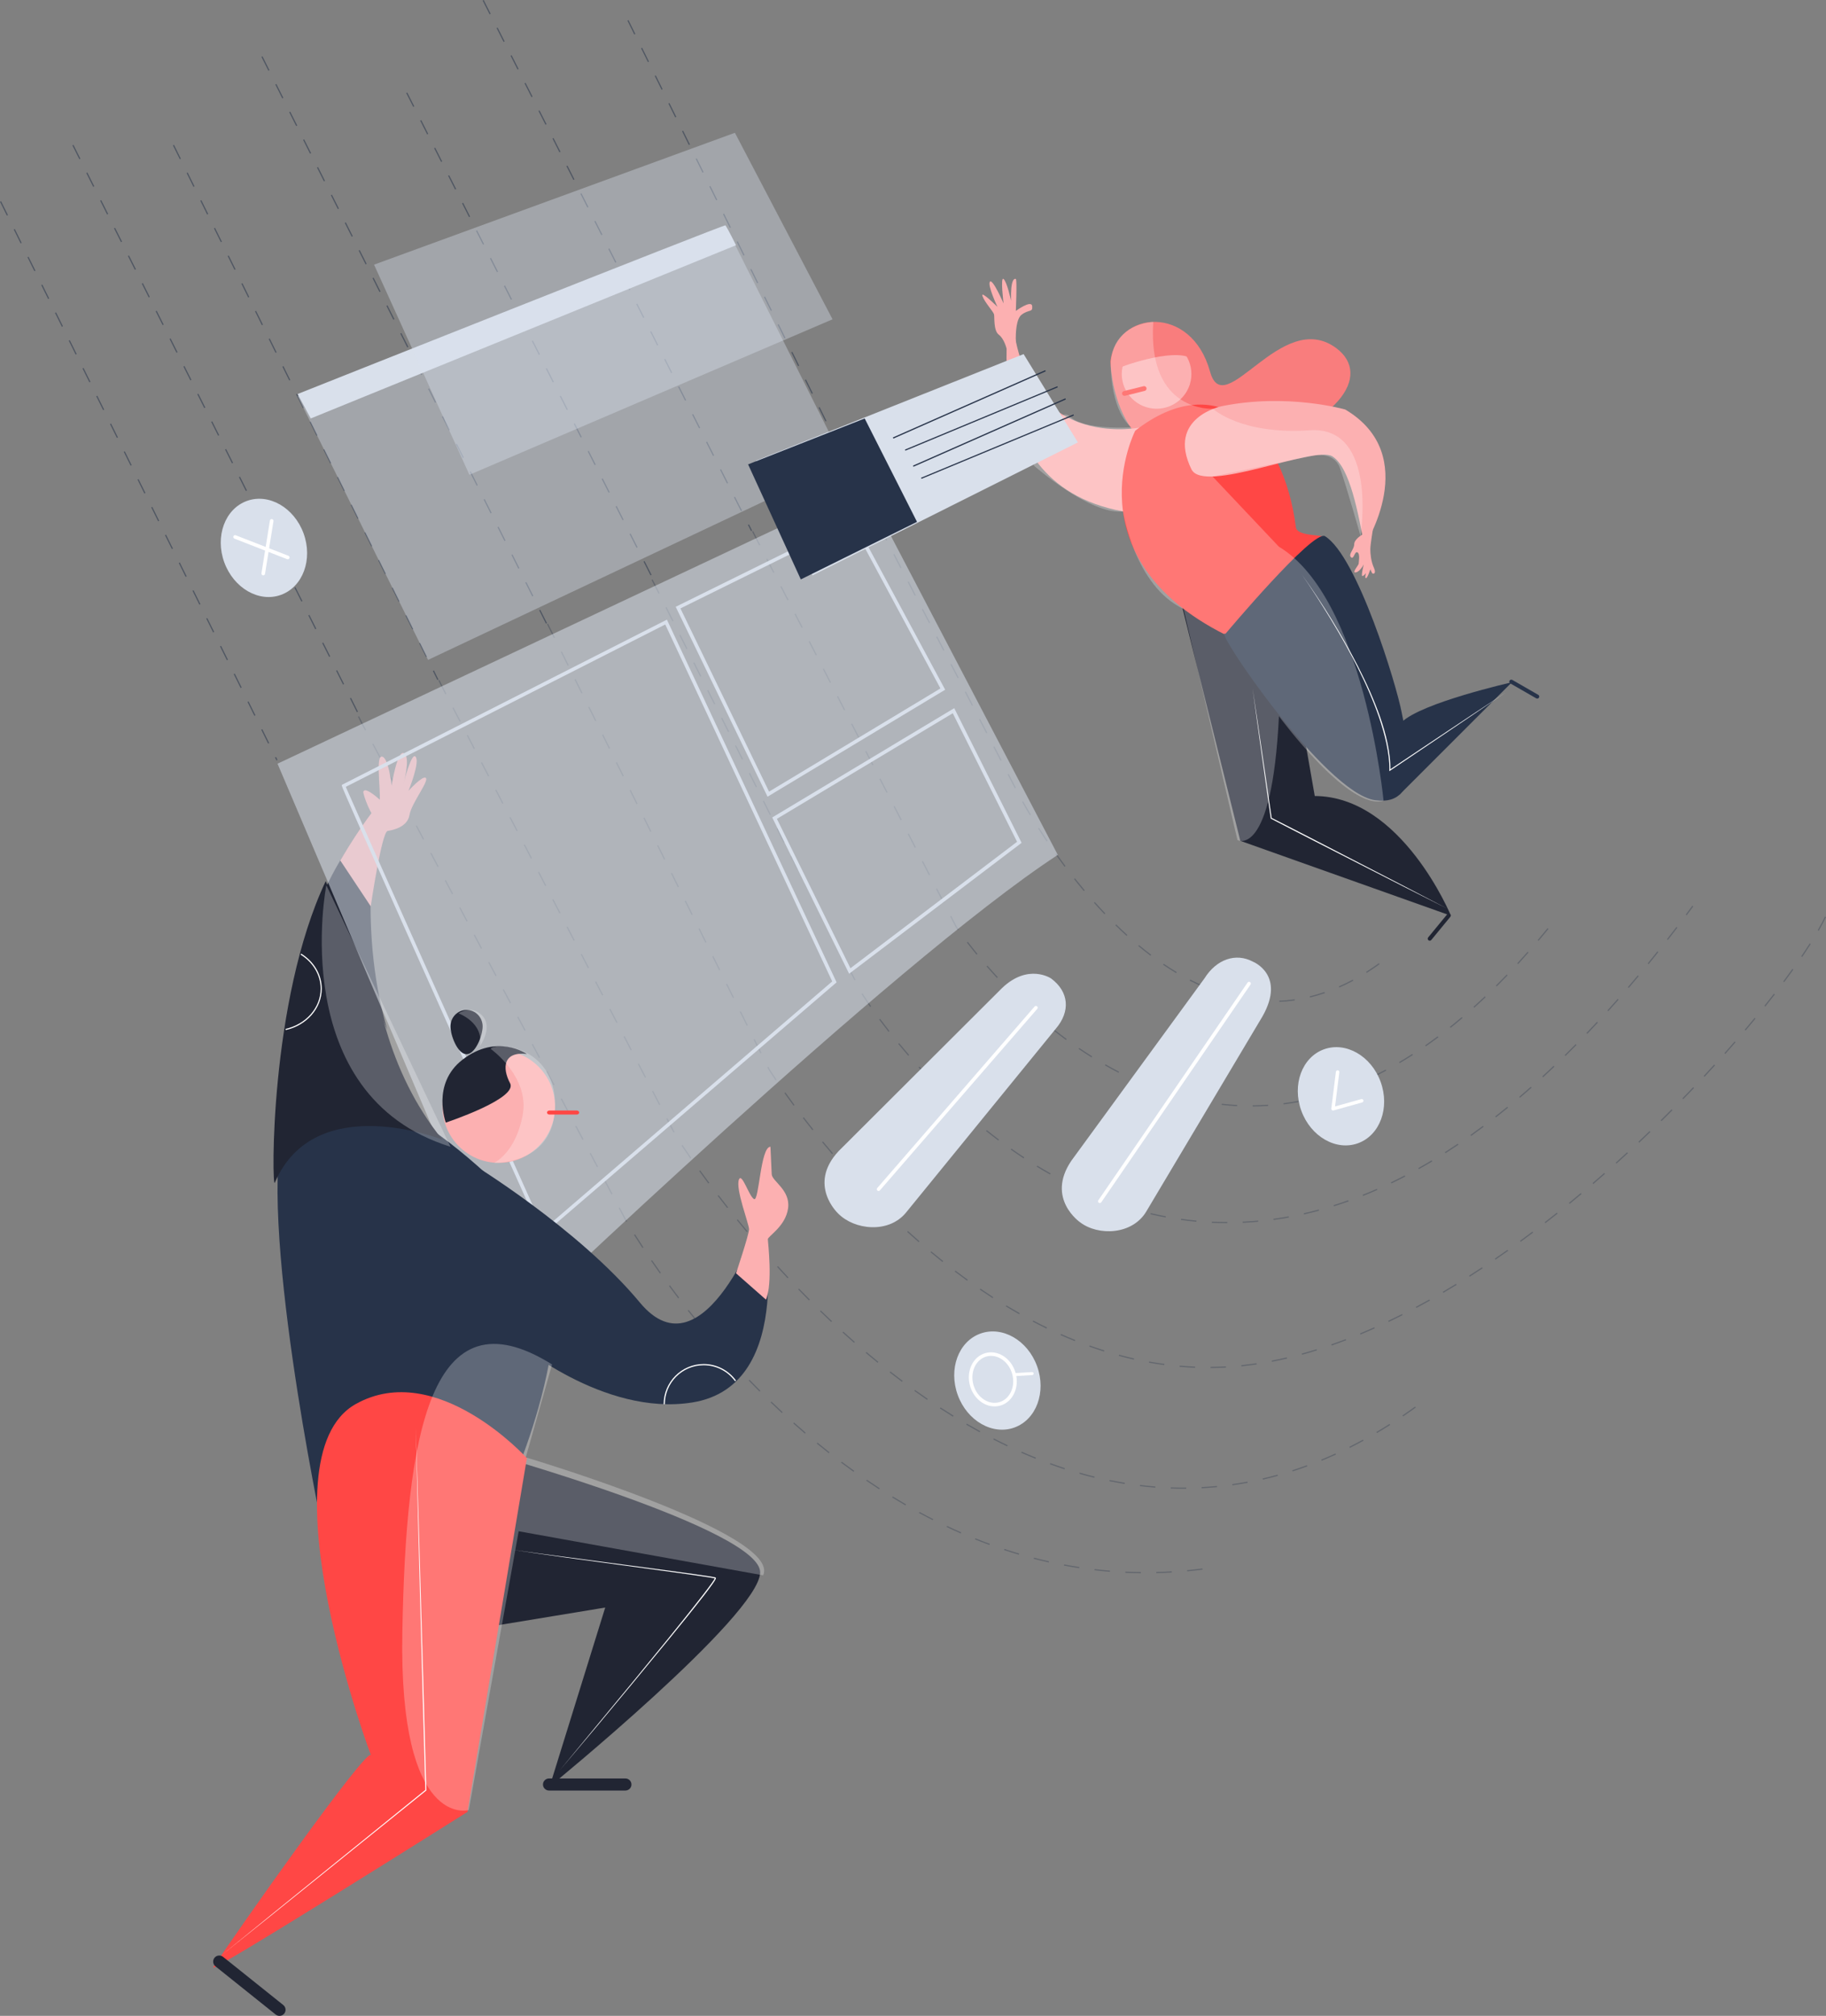 <?xml version="1.0" encoding="UTF-8"?>
<svg width="454px" height="501px" viewBox="0 0 454 501" version="1.1" xmlns="http://www.w3.org/2000/svg" xmlns:xlink="http://www.w3.org/1999/xlink">
    <rect x="0" y="0" width="454" height="501" fill="#808080" stroke="none"/>
    <!-- Generator: Sketch 59.1 (86144) - https://sketch.com -->
    <title>Group 3</title>
    <desc>Created with Sketch.</desc>
    <g id="Page-1" stroke="none" stroke-width="1" fill="none" fill-rule="evenodd">
        <g id="NH_Quality_Focus_Online_01" transform="translate(-160, -6697)" fill-rule="nonzero">
            <g id="⚙️-10-Text-+-Ilustración" transform="translate(160, 6679)">
                <g id="Group-3" transform="translate(0, 18)">
                    <path d="M0,50.132 L1.709,53.585 L1.974,53.453 L0.265,50 L0,50.132 Z M3.419,57.039 L5.128,60.492 L5.392,60.36 L3.683,56.907 L3.419,57.039 Z M6.837,63.945 L8.546,67.399 L8.811,67.267 L7.102,63.813 L6.837,63.945 Z M10.256,70.852 L11.965,74.305 L12.23,74.173 L10.52,70.72 L10.256,70.852 Z M13.674,77.759 L15.384,81.212 L15.648,81.08 L13.939,77.627 L13.674,77.759 Z M17.093,84.665 L18.802,88.119 L19.067,87.987 L17.357,84.533 L17.093,84.665 Z M20.511,91.572 L22.221,95.025 L22.485,94.893 L20.776,91.44 L20.511,91.572 Z M23.93,98.479 L25.639,101.932 L25.904,101.8 L24.195,98.346 L23.93,98.479 Z M27.349,105.385 L29.058,108.838 L29.322,108.706 L27.613,105.253 L27.349,105.385 Z M30.767,112.292 L32.477,115.745 L32.741,115.613 L31.032,112.16 L30.767,112.292 Z M34.186,119.198 L35.895,122.652 L36.16,122.52 L34.45,119.066 L34.186,119.198 Z M37.604,126.105 L39.314,129.558 L39.578,129.426 L37.869,125.973 L37.604,126.105 Z M41.023,133.012 L42.732,136.465 L42.997,136.333 L41.287,132.88 L41.023,133.012 Z M44.442,139.918 L46.151,143.372 L46.415,143.24 L44.706,139.786 L44.442,139.918 Z M47.86,146.825 L49.569,150.278 L49.834,150.146 L48.125,146.693 L47.86,146.825 Z M51.279,153.732 L52.988,157.185 L53.253,157.053 L51.543,153.6 L51.279,153.732 Z M54.697,160.638 L56.407,164.092 L56.671,163.96 L54.962,160.506 L54.697,160.638 Z M58.116,167.545 L59.825,170.998 L60.09,170.866 L58.38,167.413 L58.116,167.545 Z M61.534,174.452 L63.244,177.905 L63.508,177.773 L61.799,174.32 L61.534,174.452 Z M64.953,181.358 L66.662,184.812 L66.927,184.68 L65.218,181.226 L64.953,181.358 Z M68.372,188.265 L68.735,189 L69,188.868 L68.636,188.133 L68.372,188.265 Z" id="Path" fill="#273349" opacity="0.55"></path>
                    <path d="M109,169.131 L110.199,171.545 L110.727,172.56 L110.989,172.424 L110.462,171.411 L109.264,169 L109,169.131 Z M112.5,175.963 L114.272,179.366 L114.534,179.23 L112.762,175.827 L112.5,175.963 Z M116.045,182.769 L117.817,186.172 L118.079,186.036 L116.307,182.633 L116.045,182.769 Z M119.589,189.575 L121.362,192.978 L121.624,192.842 L119.851,189.439 L119.589,189.575 Z M123.134,196.381 L124.906,199.784 L125.168,199.648 L123.396,196.245 L123.134,196.381 Z M126.679,203.187 L128.451,206.59 L128.713,206.453 L126.941,203.05 L126.679,203.187 Z M130.224,209.993 L131.996,213.396 L132.258,213.259 L130.485,209.856 L130.224,209.993 Z M133.768,216.799 L135.541,220.202 L135.803,220.065 L134.03,216.662 L133.768,216.799 Z M137.313,223.604 L139.085,227.007 L139.347,226.871 L137.575,223.468 L137.313,223.604 Z M140.858,230.41 L142.63,233.813 L142.892,233.677 L141.12,230.274 L140.858,230.41 Z M144.403,237.216 L146.175,240.619 L146.437,240.483 L144.664,237.08 L144.403,237.216 Z M147.947,244.022 L149.72,247.425 L149.982,247.289 L148.209,243.886 L147.947,244.022 Z M151.492,250.828 L153.264,254.231 L153.526,254.095 L151.754,250.692 L151.492,250.828 Z M155.037,257.634 L156.809,261.037 L157.071,260.901 L155.299,257.498 L155.037,257.634 Z M158.581,264.44 L160.354,267.843 L160.616,267.707 L158.843,264.304 L158.581,264.44 Z M162.126,271.246 L163.899,274.649 L164.16,274.513 L162.388,271.11 L162.126,271.246 Z M165.671,278.052 L167.443,281.455 L167.705,281.318 L165.933,277.916 L165.671,278.052 Z M169.7,284.571 L169.454,284.735 L169.759,285.19 C170.327,286.035 170.948,286.943 171.621,287.909 L171.863,287.74 L171.502,287.22 C170.849,286.277 170.248,285.393 169.7,284.571 Z M173.84,291.037 C174.57,292.049 175.327,293.082 176.111,294.134 L176.348,293.958 C175.565,292.907 174.809,291.875 174.079,290.864 L173.84,291.037 Z M178.431,297.201 C179.202,298.205 179.989,299.215 180.792,300.232 L181.024,300.049 C180.221,299.033 179.435,298.024 178.665,297.021 L178.431,297.201 Z M183.192,303.226 C183.994,304.213 184.808,305.2 185.634,306.188 L185.86,305.998 C185.036,305.012 184.223,304.026 183.421,303.04 L183.192,303.226 Z M188.111,309.109 C188.943,310.076 189.784,311.04 190.633,312 L190.855,311.805 C190.006,310.845 189.166,309.882 188.335,308.916 L188.111,309.109 Z M193.207,314.867 C194.069,315.813 194.938,316.754 195.814,317.688 L196.03,317.487 C195.154,316.553 194.286,315.614 193.426,314.669 L193.207,314.867 Z M198.453,320.46 C199.343,321.381 200.24,322.295 201.143,323.201 L201.352,322.993 C200.45,322.088 199.555,321.175 198.665,320.255 L198.453,320.46 Z M203.881,325.906 C204.801,326.8 205.726,327.685 206.656,328.56 L206.858,328.345 C205.929,327.471 205.005,326.588 204.087,325.695 L203.881,325.906 Z M209.472,331.166 C210.423,332.031 211.378,332.885 212.337,333.728 L212.532,333.506 C211.574,332.664 210.62,331.812 209.671,330.948 L209.472,331.166 Z M215.244,336.234 C216.224,337.064 217.207,337.881 218.195,338.686 L218.382,338.457 C217.395,337.654 216.413,336.837 215.435,336.009 L215.244,336.234 Z M221.196,341.083 C222.207,341.875 223.223,342.653 224.241,343.417 L224.419,343.181 C223.401,342.418 222.388,341.641 221.378,340.851 L221.196,341.083 Z M227.349,345.699 C228.395,346.449 229.443,347.184 230.495,347.904 L230.662,347.66 C229.612,346.942 228.565,346.208 227.521,345.459 L227.349,345.699 Z M233.682,350.032 C234.761,350.734 235.842,351.419 236.926,352.088 L237.081,351.836 C235.999,351.169 234.92,350.485 233.844,349.784 L233.682,350.032 Z M240.23,354.068 C241.342,354.716 242.457,355.346 243.574,355.957 L243.716,355.699 C242.601,355.089 241.489,354.46 240.378,353.813 L240.23,354.068 Z M246.976,357.758 C248.122,358.345 249.271,358.911 250.421,359.458 L250.548,359.192 C249.4,358.646 248.254,358.081 247.111,357.496 L246.976,357.758 Z M253.908,361.052 C255.087,361.569 256.267,362.065 257.449,362.539 L257.559,362.265 C256.38,361.792 255.203,361.297 254.027,360.782 L253.908,361.052 Z M261.042,363.912 C262.252,364.352 263.464,364.768 264.676,365.162 L264.768,364.881 C263.558,364.489 262.35,364.073 261.142,363.635 L261.042,363.912 Z M268.365,366.286 C269.604,366.638 270.843,366.967 272.083,367.27 L272.154,366.984 C270.917,366.681 269.681,366.354 268.446,366.002 L268.365,366.286 Z M275.837,368.113 C277.097,368.37 278.358,368.602 279.619,368.807 L279.667,368.516 C278.409,368.311 277.152,368.08 275.896,367.824 L275.837,368.113 Z M283.425,369.346 C284.7,369.5 285.975,369.627 287.251,369.727 L287.274,369.433 C286.003,369.334 284.732,369.207 283.461,369.053 L283.425,369.346 Z M291.085,369.945 C292.367,369.99 293.649,370.008 294.931,369.997 L294.928,369.702 C293.651,369.712 292.373,369.695 291.095,369.65 L291.085,369.945 Z M298.766,369.881 C300.044,369.814 301.322,369.719 302.6,369.596 L302.571,369.302 C301.298,369.425 300.025,369.52 298.751,369.586 L298.766,369.881 Z M306.419,369.142 C307.684,368.963 308.948,368.756 310.212,368.521 L310.158,368.231 C308.899,368.465 307.638,368.671 306.377,368.85 L306.419,369.142 Z M313.992,367.732 C315.235,367.444 316.478,367.128 317.719,366.785 L317.64,366.501 C316.403,366.843 315.164,367.158 313.925,367.444 L313.992,367.732 Z M321.398,365.684 C322.611,365.294 323.823,364.877 325.033,364.432 L324.931,364.155 C323.724,364.598 322.517,365.014 321.308,365.403 L321.398,365.684 Z M328.622,363.034 C329.799,362.549 330.974,362.038 332.147,361.501 L332.024,361.233 C330.854,361.768 329.682,362.277 328.51,362.761 L328.622,363.034 Z M335.612,359.839 C336.748,359.269 337.882,358.674 339.016,358.054 L338.874,357.795 C337.744,358.413 336.612,359.006 335.48,359.575 L335.612,359.839 Z M342.354,356.154 C343.448,355.508 344.54,354.838 345.63,354.145 L345.472,353.896 C344.384,354.588 343.294,355.256 342.204,355.9 L342.354,356.154 Z M348.854,352.026 C349.904,351.313 350.953,350.577 352,349.82 L351.827,349.581 C350.782,350.337 349.736,351.07 348.688,351.782 L348.854,352.026 Z" id="Path" fill="#273349" opacity="0.32"></path>
                    <path d="M43,36.131 L44.701,39.569 L44.964,39.437 L43.264,36 L43,36.131 Z M46.401,43.006 L48.102,46.443 L48.365,46.312 L46.665,42.875 L46.401,43.006 Z M49.802,49.88 L51.503,53.318 L51.766,53.186 L50.066,49.749 L49.802,49.88 Z M53.203,56.755 L54.904,60.192 L55.168,60.061 L53.467,56.624 L53.203,56.755 Z M56.605,63.629 L58.305,67.067 L58.569,66.935 L56.868,63.498 L56.605,63.629 Z M60.006,70.504 L61.706,73.941 L61.97,73.81 L60.269,70.373 L60.006,70.504 Z M63.407,77.379 L65.108,80.816 L65.371,80.685 L63.671,77.247 L63.407,77.379 Z M66.808,84.253 L68.509,87.69 L68.772,87.559 L67.072,84.122 L66.808,84.253 Z M70.209,91.128 L71.91,94.565 L72.173,94.434 L70.473,90.996 L70.209,91.128 Z M73.61,98.002 L75.311,101.439 L75.575,101.308 L73.874,97.871 L73.61,98.002 Z M77.012,104.877 L78.712,108.314 L78.976,108.183 L77.275,104.746 L77.012,104.877 Z M80.413,111.751 L82.113,115.189 L82.377,115.057 L80.676,111.62 L80.413,111.751 Z M83.814,118.626 L85.515,122.063 L85.778,121.932 L84.078,118.495 L83.814,118.626 Z M87.215,125.5 L88.916,128.938 L89.179,128.806 L87.479,125.369 L87.215,125.5 Z M90.616,132.375 L92.317,135.812 L92.58,135.681 L90.88,132.244 L90.616,132.375 Z M94.017,139.25 L95.718,142.687 L95.982,142.556 L94.281,139.118 L94.017,139.25 Z M97.419,146.124 L99.119,149.561 L99.383,149.43 L97.682,145.993 L97.419,146.124 Z M100.82,152.999 L102.52,156.436 L102.784,156.305 L101.083,152.867 L100.82,152.999 Z M104.221,159.873 L105.922,163.31 L106.185,163.179 L104.485,159.742 L104.221,159.873 Z M107.622,166.748 L108.736,169 L109,168.869 L107.886,166.617 L107.622,166.748 Z" id="Path" fill="#273349" opacity="0.55"></path>
                    <path d="M136,155.132 L137.712,158.573 L137.976,158.441 L136.264,155 L136,155.132 Z M139.424,162.014 L141.136,165.455 L141.401,165.323 L139.689,161.882 L139.424,162.014 Z M142.848,168.897 L144.56,172.338 L144.825,172.206 L143.113,168.765 L142.848,168.897 Z M146.273,175.779 L147.985,179.22 L148.249,179.088 L146.537,175.647 L146.273,175.779 Z M149.697,182.661 L151.409,186.102 L151.673,185.97 L149.961,182.529 L149.697,182.661 Z M153.121,189.543 L154.833,192.985 L155.097,192.853 L153.385,189.412 L153.121,189.543 Z M156.545,196.426 L158.257,199.867 L158.522,199.735 L156.809,196.294 L156.545,196.426 Z M159.969,203.308 L161.681,206.749 L161.946,206.617 L160.234,203.176 L159.969,203.308 Z M163.394,210.19 L165.106,213.632 L165.37,213.5 L163.658,210.058 L163.394,210.19 Z M166.818,217.073 L168.53,220.514 L168.794,220.382 L167.082,216.941 L166.818,217.073 Z M170.242,223.955 L171.954,227.396 L172.218,227.264 L170.506,223.823 L170.242,223.955 Z M173.666,230.837 L175.378,234.278 L175.643,234.147 L173.93,230.705 L173.666,230.837 Z M177.09,237.72 L178.802,241.161 L179.067,241.029 L177.355,237.588 L177.09,237.72 Z M180.514,244.602 L182.227,248.043 L182.491,247.911 L180.779,244.47 L180.514,244.602 Z M183.939,251.484 L185.651,254.925 L185.915,254.793 L184.203,251.352 L183.939,251.484 Z M187.363,258.367 L189.075,261.808 L189.339,261.676 L187.627,258.235 L187.363,258.367 Z M190.787,265.249 L191.073,265.823 L191.192,266.013 L191.463,266.436 L191.793,266.942 C192.101,267.413 192.451,267.938 192.841,268.514 L193.085,268.348 L192.857,268.009 C192.446,267.4 192.085,266.853 191.774,266.372 L191.441,265.855 L191.33,265.678 L191.051,265.117 L190.787,265.249 Z M195.038,271.676 C195.753,272.682 196.506,273.721 197.297,274.788 L197.534,274.612 C196.745,273.546 195.993,272.509 195.278,271.504 L195.038,271.676 Z M199.612,277.857 C200.382,278.859 201.172,279.869 201.982,280.887 L202.213,280.703 C201.404,279.686 200.615,278.677 199.846,277.677 L199.612,277.857 Z M204.397,283.87 C205.207,284.852 206.031,285.836 206.869,286.818 L207.093,286.626 C206.257,285.645 205.434,284.663 204.625,283.681 L204.397,283.87 Z M209.386,289.721 C210.232,290.679 211.087,291.632 211.954,292.58 L212.172,292.381 C211.306,291.434 210.452,290.481 209.608,289.525 L209.386,289.721 Z M214.579,295.403 C215.459,296.334 216.348,297.257 217.245,298.171 L217.456,297.964 C216.56,297.051 215.672,296.129 214.793,295.2 L214.579,295.403 Z M219.964,300.891 C220.88,301.791 221.803,302.68 222.734,303.559 L222.937,303.344 C222.008,302.467 221.085,301.578 220.171,300.68 L219.964,300.891 Z M225.55,306.168 C226.501,307.032 227.458,307.883 228.42,308.722 L228.614,308.499 C227.653,307.661 226.698,306.811 225.748,305.949 L225.55,306.168 Z M231.35,311.219 C232.338,312.043 233.331,312.853 234.329,313.648 L234.513,313.417 C233.516,312.623 232.525,311.814 231.539,310.992 L231.35,311.219 Z M237.37,316.014 C238.396,316.792 239.425,317.554 240.46,318.3 L240.632,318.06 C239.6,317.316 238.572,316.555 237.549,315.778 L237.37,316.014 Z M243.599,320.504 C244.663,321.231 245.73,321.94 246.802,322.63 L246.961,322.381 C245.892,321.692 244.827,320.985 243.765,320.26 L243.599,320.504 Z M250.07,324.672 C251.172,325.339 252.278,325.986 253.387,326.614 L253.532,326.356 C252.425,325.73 251.322,325.085 250.222,324.419 L250.07,324.672 Z M256.759,328.453 C257.901,329.053 259.045,329.631 260.193,330.187 L260.321,329.921 C259.177,329.366 258.035,328.789 256.896,328.191 L256.759,328.453 Z M263.687,331.807 C264.866,332.33 266.047,332.828 267.231,333.302 L267.34,333.028 C266.16,332.555 264.982,332.058 263.807,331.537 L263.687,331.807 Z M270.826,334.667 C272.039,335.101 273.254,335.51 274.471,335.893 L274.559,335.611 C273.346,335.229 272.134,334.821 270.925,334.388 L270.826,334.667 Z M278.168,336.975 C279.41,337.311 280.654,337.62 281.9,337.901 L281.964,337.612 C280.723,337.332 279.483,337.024 278.245,336.689 L278.168,336.975 Z M285.662,338.665 C286.928,338.893 288.194,339.093 289.462,339.263 L289.501,338.97 C288.238,338.8 286.976,338.601 285.715,338.374 L285.662,338.665 Z M293.291,339.688 C294.569,339.8 295.848,339.883 297.128,339.935 L297.14,339.639 C295.865,339.587 294.59,339.505 293.316,339.394 L293.291,339.688 Z M300.972,340 C302.254,339.991 303.535,339.952 304.817,339.882 L304.801,339.587 C303.524,339.656 302.247,339.696 300.97,339.704 L300.972,340 Z M308.649,339.58 C309.572,339.485 310.494,339.375 311.416,339.247 C311.764,339.199 312.113,339.149 312.462,339.097 L312.418,338.804 C312.07,338.857 311.723,338.907 311.376,338.954 C310.457,339.081 309.538,339.192 308.619,339.286 L308.649,339.58 Z M316.251,338.445 C317.496,338.204 318.748,337.935 320.007,337.64 L319.94,337.352 C318.685,337.647 317.436,337.914 316.195,338.155 L316.251,338.445 Z M323.738,336.69 C324.961,336.354 326.19,335.994 327.424,335.609 L327.336,335.327 C326.105,335.711 324.879,336.07 323.66,336.405 L323.738,336.69 Z M331.087,334.402 C332.286,333.985 333.491,333.546 334.7,333.084 L334.595,332.808 C333.389,333.268 332.187,333.707 330.99,334.122 L331.087,334.402 Z M338.264,331.665 C339.436,331.179 340.612,330.673 341.791,330.148 L341.671,329.877 C340.494,330.402 339.321,330.907 338.151,331.392 L338.264,331.665 Z M345.286,328.536 C346.432,327.991 347.581,327.427 348.734,326.844 L348.601,326.58 C347.45,327.162 346.303,327.725 345.159,328.269 L345.286,328.536 Z M352.157,325.067 C353.279,324.468 354.404,323.853 355.531,323.221 L355.386,322.963 C354.261,323.593 353.138,324.208 352.018,324.806 L352.157,325.067 Z M358.862,321.31 C359.958,320.666 361.056,320.007 362.156,319.334 L362.002,319.082 C360.904,319.754 359.807,320.412 358.712,321.054 L358.862,321.31 Z M365.408,317.302 C366.482,316.617 367.557,315.919 368.633,315.208 L368.47,314.961 C367.396,315.671 366.322,316.369 365.25,317.052 L365.408,317.302 Z M371.828,313.056 C372.878,312.337 373.929,311.605 374.98,310.86 L374.81,310.619 C373.76,311.362 372.71,312.093 371.661,312.812 L371.828,313.056 Z M378.095,308.62 C379.125,307.867 380.155,307.103 381.184,306.328 L381.006,306.091 C379.978,306.866 378.95,307.629 377.921,308.381 L378.095,308.62 Z M384.237,303.995 C385.246,303.214 386.253,302.422 387.26,301.621 L387.076,301.389 C386.071,302.19 385.064,302.981 384.056,303.761 L384.237,303.995 Z M390.26,299.199 C391.249,298.39 392.236,297.573 393.22,296.747 L393.031,296.52 C392.047,297.346 391.061,298.162 390.074,298.97 L390.26,299.199 Z M396.146,294.263 C397.115,293.429 398.082,292.588 399.046,291.739 L398.851,291.517 C397.888,292.365 396.922,293.205 395.953,294.038 L396.146,294.263 Z M401.914,289.183 C402.864,288.327 403.811,287.464 404.754,286.594 L404.554,286.377 C403.612,287.245 402.666,288.108 401.717,288.963 L401.914,289.183 Z M407.562,283.975 C408.493,283.097 409.42,282.213 410.342,281.324 L410.137,281.111 C409.216,281.999 408.29,282.882 407.36,283.76 L407.562,283.975 Z M413.098,278.637 C414.012,277.737 414.92,276.832 415.821,275.924 L415.612,275.716 C414.711,276.623 413.804,277.527 412.891,278.426 L413.098,278.637 Z M418.515,273.18 C419.41,272.259 420.298,271.335 421.177,270.41 L420.963,270.206 C420.085,271.131 419.198,272.054 418.304,272.974 L418.515,273.18 Z M423.805,267.614 C424.681,266.671 425.549,265.728 426.405,264.785 L426.187,264.586 C425.331,265.528 424.464,266.47 423.589,267.413 L423.805,267.614 Z M428.976,261.923 C429.834,260.957 430.679,259.994 431.512,259.034 L431.289,258.84 C430.457,259.799 429.612,260.762 428.755,261.727 L428.976,261.923 Z M434.014,256.111 C434.851,255.12 435.673,254.135 436.477,253.158 L436.249,252.97 C435.446,253.946 434.625,254.93 433.789,255.92 L434.014,256.111 Z M438.902,250.169 C439.718,249.15 440.511,248.142 441.281,247.148 L441.048,246.966 C440.279,247.96 439.486,248.966 438.672,249.985 L438.902,250.169 Z M443.608,244.091 C444.397,243.035 445.155,242 445.879,240.989 L445.639,240.817 C444.916,241.826 444.159,242.86 443.371,243.914 L443.608,244.091 Z M448.082,237.837 C448.84,236.724 449.546,235.652 450.199,234.624 L449.95,234.466 C449.299,235.49 448.594,236.56 447.838,237.671 L448.082,237.837 Z M452.197,231.33 C452.908,230.091 453.512,228.952 454,227.923 L453.733,227.796 C453.248,228.817 452.649,229.95 451.941,231.183 L452.197,231.33 Z" id="Path" fill="#273349" opacity="0.32"></path>
                    <path d="M65,14.132 L66.726,17.57 L66.993,17.438 L65.267,14 L65,14.132 Z M68.453,21.008 L70.179,24.447 L70.446,24.315 L68.72,20.877 L68.453,21.008 Z M71.906,27.885 L73.632,31.323 L73.899,31.192 L72.172,27.753 L71.906,27.885 Z M75.359,34.762 L77.085,38.2 L77.352,38.068 L75.625,34.63 L75.359,34.762 Z M78.812,41.638 L80.538,45.077 L80.805,44.945 L79.078,41.507 L78.812,41.638 Z M82.265,48.515 L83.991,51.953 L84.258,51.822 L82.531,48.383 L82.265,48.515 Z M85.718,55.392 L87.444,58.83 L87.711,58.698 L85.984,55.26 L85.718,55.392 Z M89.171,62.268 L90.897,65.707 L91.164,65.575 L89.437,62.137 L89.171,62.268 Z M92.624,69.145 L94.35,72.583 L94.617,72.452 L92.89,69.013 L92.624,69.145 Z M96.076,76.022 L97.803,79.46 L98.07,79.328 L96.343,75.89 L96.076,76.022 Z M99.529,82.898 L101.256,86.337 L101.522,86.205 L99.796,82.767 L99.529,82.898 Z M102.982,89.775 L104.709,93.213 L104.975,93.082 L103.249,89.643 L102.982,89.775 Z M106.435,96.652 L108.162,100.09 L108.428,99.958 L106.702,96.52 L106.435,96.652 Z M109.888,103.528 L111.615,106.967 L111.881,106.835 L110.155,103.397 L109.888,103.528 Z M113.341,110.405 L115.068,113.843 L115.334,113.712 L113.608,110.273 L113.341,110.405 Z M116.794,117.282 L118.521,120.72 L118.787,120.588 L117.061,117.15 L116.794,117.282 Z M120.247,124.158 L121.974,127.597 L122.24,127.465 L120.514,124.027 L120.247,124.158 Z M123.7,131.035 L125.426,134.473 L125.693,134.342 L123.967,130.903 L123.7,131.035 Z M127.153,137.912 L128.879,141.35 L129.146,141.218 L127.419,137.78 L127.153,137.912 Z M130.606,144.788 L132.332,148.227 L132.599,148.095 L130.872,144.657 L130.606,144.788 Z M134.059,151.665 L135.733,155 L136,154.868 L134.325,151.533 L134.059,151.665 Z" id="Path" fill="#273349" opacity="0.55"></path>
                    <path d="M162,144.133 L163.729,147.569 L163.993,147.436 L162.264,144 L162,144.133 Z M165.458,151.005 L167.186,154.441 L167.45,154.308 L165.722,150.872 L165.458,151.005 Z M168.915,157.877 L170.644,161.313 L170.908,161.18 L169.179,157.744 L168.915,157.877 Z M172.373,164.749 L174.102,168.185 L174.366,168.052 L172.637,164.616 L172.373,164.749 Z M175.83,171.621 L177.559,175.057 L177.823,174.924 L176.094,171.488 L175.83,171.621 Z M179.288,178.493 L181.017,181.929 L181.281,181.796 L179.552,178.36 L179.288,178.493 Z M182.746,185.365 L184.474,188.801 L184.739,188.668 L183.01,185.232 L182.746,185.365 Z M186.203,192.237 L187.932,195.673 L188.196,195.54 L186.467,192.104 L186.203,192.237 Z M189.661,199.109 L191.39,202.545 L191.654,202.412 L189.925,198.976 L189.661,199.109 Z M193.119,205.981 L194.847,209.417 L195.111,209.284 L193.383,205.848 L193.119,205.981 Z M196.591,212.847 L198.351,216.267 L198.614,216.131 L196.853,212.711 L196.591,212.847 Z M200.111,219.687 L201.871,223.107 L202.134,222.971 L200.374,219.551 L200.111,219.687 Z M203.631,226.527 L205.392,229.947 L205.654,229.811 L203.894,226.391 L203.631,226.527 Z M207.152,233.367 L208.912,236.786 L209.175,236.651 L207.415,233.231 L207.152,233.367 Z M210.672,240.206 L212.432,243.626 L212.695,243.491 L210.935,240.071 L210.672,240.206 Z M214.464,246.892 L214.213,247.049 L214.455,247.432 C214.928,248.172 215.559,249.123 216.346,250.256 L216.589,250.087 L216.176,249.489 C215.448,248.426 214.876,247.552 214.464,246.892 Z M218.591,253.384 C219.331,254.384 220.109,255.408 220.924,256.45 L221.156,256.267 C220.343,255.227 219.567,254.206 218.828,253.208 L218.591,253.384 Z M223.331,259.45 C224.136,260.429 224.964,261.409 225.813,262.391 L226.036,262.197 C225.189,261.217 224.363,260.238 223.559,259.262 L223.331,259.45 Z M228.366,265.269 C229.225,266.214 230.1,267.153 230.991,268.086 L231.205,267.881 C230.316,266.951 229.442,266.013 228.584,265.07 L228.366,265.269 Z M233.687,270.837 C234.597,271.741 235.518,272.635 236.453,273.518 L236.656,273.303 C235.723,272.422 234.803,271.53 233.896,270.627 L233.687,270.837 Z M239.281,276.119 C240.237,276.975 241.204,277.818 242.182,278.646 L242.373,278.42 C241.397,277.594 240.432,276.753 239.478,275.898 L239.281,276.119 Z M245.161,281.097 C246.166,281.899 247.18,282.685 248.203,283.454 L248.38,283.217 C247.36,282.45 246.348,281.666 245.345,280.865 L245.161,281.097 Z M251.314,285.718 C252.367,286.46 253.429,287.182 254.499,287.885 L254.661,287.638 C253.594,286.937 252.535,286.216 251.484,285.476 L251.314,285.718 Z M257.752,289.947 C258.852,290.618 259.96,291.268 261.075,291.896 L261.22,291.638 C260.108,291.012 259.003,290.363 257.906,289.694 L257.752,289.947 Z M264.456,293.722 C265.6,294.312 266.75,294.88 267.907,295.423 L268.033,295.155 C266.879,294.613 265.732,294.048 264.592,293.459 L264.456,293.722 Z M271.434,296.996 C272.619,297.497 273.811,297.973 275.009,298.422 L275.112,298.145 C273.918,297.697 272.731,297.223 271.549,296.723 L271.434,296.996 Z M278.635,299.699 C279.856,300.1 281.083,300.474 282.315,300.821 L282.395,300.536 C281.167,300.191 279.944,299.818 278.727,299.418 L278.635,299.699 Z M286.053,301.785 C287.303,302.077 288.558,302.342 289.818,302.577 L289.872,302.287 C288.616,302.052 287.366,301.788 286.12,301.496 L286.053,301.785 Z M293.627,303.2 C294.896,303.378 296.17,303.526 297.449,303.645 L297.476,303.35 C296.202,303.232 294.933,303.084 293.668,302.907 L293.627,303.2 Z M301.294,303.912 C302.573,303.971 303.856,304.001 305.143,304 L305.143,303.704 C303.86,303.705 302.582,303.675 301.308,303.617 L301.294,303.912 Z M308.986,303.91 C310.263,303.85 311.544,303.761 312.828,303.642 L312.801,303.348 C311.521,303.466 310.245,303.555 308.972,303.614 L308.986,303.91 Z M316.652,303.202 C317.916,303.028 319.184,302.824 320.454,302.592 L320.401,302.301 C319.135,302.532 317.872,302.735 316.611,302.909 L316.652,303.202 Z M324.222,301.819 C325.465,301.537 326.711,301.226 327.959,300.888 L327.882,300.602 C326.637,300.94 325.395,301.249 324.156,301.531 L324.222,301.819 Z M331.661,299.804 C332.875,299.422 334.092,299.014 335.31,298.579 L335.211,298.3 C333.996,298.734 332.783,299.141 331.573,299.521 L331.661,299.804 Z M338.903,297.22 C340.084,296.749 341.266,296.253 342.451,295.732 L342.332,295.461 C341.15,295.981 339.971,296.476 338.793,296.945 L338.903,297.22 Z M345.952,294.119 C347.098,293.568 348.246,292.993 349.394,292.395 L349.258,292.132 C348.112,292.729 346.967,293.302 345.824,293.852 L345.952,294.119 Z M352.784,290.563 C353.892,289.942 355.002,289.299 356.112,288.634 L355.961,288.38 C354.852,289.043 353.745,289.685 352.639,290.304 L352.784,290.563 Z M359.393,286.607 C360.464,285.925 361.537,285.222 362.611,284.498 L362.446,284.252 C361.374,284.975 360.303,285.677 359.234,286.358 L359.393,286.607 Z M365.778,282.305 C366.814,281.569 367.851,280.813 368.889,280.038 L368.712,279.801 C367.676,280.575 366.641,281.329 365.606,282.064 L365.778,282.305 Z M371.941,277.705 C372.942,276.922 373.944,276.121 374.946,275.301 L374.759,275.072 C373.758,275.89 372.758,276.69 371.759,277.472 L371.941,277.705 Z M377.907,272.831 C378.874,272.008 379.842,271.167 380.811,270.31 L380.615,270.088 C379.648,270.944 378.681,271.784 377.715,272.606 L377.907,272.831 Z M383.662,267.738 C384.599,266.878 385.535,266.002 386.473,265.111 L386.269,264.896 C385.333,265.787 384.398,266.661 383.462,267.52 L383.662,267.738 Z M389.237,262.437 C390.144,261.545 391.052,260.638 391.96,259.717 L391.749,259.509 C390.842,260.429 389.936,261.335 389.03,262.226 L389.237,262.437 Z M394.643,256.95 C395.522,256.03 396.401,255.096 397.281,254.148 L397.065,253.947 C396.186,254.894 395.307,255.827 394.429,256.746 L394.643,256.95 Z M399.871,251.319 C400.724,250.374 401.577,249.416 402.43,248.445 L402.208,248.25 C401.356,249.22 400.504,250.177 399.652,251.12 L399.871,251.319 Z M404.956,245.534 C405.784,244.567 406.612,243.588 407.441,242.596 L407.214,242.406 C406.386,243.397 405.559,244.375 404.732,245.341 L404.956,245.534 Z M409.892,239.627 C410.697,238.64 411.502,237.642 412.307,236.632 L412.076,236.447 C411.271,237.456 410.467,238.454 409.663,239.44 L409.892,239.627 Z M414.695,233.603 C415.478,232.598 416.261,231.583 417.044,230.556 L416.809,230.377 C416.027,231.403 415.244,232.417 414.462,233.421 L414.695,233.603 Z M419.36,227.49 C419.907,226.758 420.453,226.022 421,225.279 L420.762,225.104 C420.216,225.845 419.67,226.582 419.123,227.312 L419.36,227.49 Z" id="Path" fill="#273349" opacity="0.32"></path>
                    <path d="M101,23.133 L102.735,26.557 L103,26.425 L101.265,23 L101,23.133 Z M104.471,29.982 L106.206,33.407 L106.471,33.274 L104.736,29.85 L104.471,29.982 Z M107.941,36.832 L109.676,40.257 L109.941,40.124 L108.206,36.699 L107.941,36.832 Z M111.412,43.681 L113.147,47.106 L113.412,46.973 L111.677,43.549 L111.412,43.681 Z M114.882,50.531 L116.618,53.956 L116.883,53.823 L115.147,50.398 L114.882,50.531 Z M118.353,57.38 L120.088,60.805 L120.353,60.673 L118.618,57.248 L118.353,57.38 Z M121.823,64.23 L123.559,67.655 L123.824,67.522 L122.088,64.097 L121.823,64.23 Z M125.294,71.08 L127.029,74.504 L127.294,74.372 L125.559,70.947 L125.294,71.08 Z M128.765,77.929 L130.5,81.354 L130.765,81.221 L129.03,77.796 L128.765,77.929 Z M132.235,84.779 L133.97,88.204 L134.235,88.071 L132.5,84.646 L132.235,84.779 Z M135.706,91.628 L137.441,95.053 L137.706,94.92 L135.971,91.496 L135.706,91.628 Z M139.176,98.478 L140.912,101.903 L141.177,101.77 L139.441,98.345 L139.176,98.478 Z M142.647,105.327 L144.382,108.752 L144.647,108.62 L142.912,105.195 L142.647,105.327 Z M146.117,112.177 L147.853,115.602 L148.118,115.469 L146.382,112.044 L146.117,112.177 Z M149.588,119.027 L151.323,122.451 L151.588,122.319 L149.853,118.894 L149.588,119.027 Z M153.059,125.876 L154.794,129.301 L155.059,129.168 L153.324,125.743 L153.059,125.876 Z M156.529,132.726 L158.264,136.15 L158.529,136.018 L156.794,132.593 L156.529,132.726 Z M160,139.575 L161.735,143 L162,142.867 L160.265,139.443 L160,139.575 Z" id="Path" fill="#273349" opacity="0.55"></path>
                    <path d="M187,132.134 L188.235,134.547 L188.753,135.553 L189.016,135.418 L188.499,134.413 L187.264,132 L187,132.134 Z M190.512,138.969 L192.271,142.385 L192.534,142.25 L190.775,138.834 L190.512,138.969 Z M194.03,145.8 L195.789,149.216 L196.052,149.081 L194.293,145.665 L194.03,145.8 Z M197.548,152.632 L199.307,156.047 L199.57,155.912 L197.811,152.497 L197.548,152.632 Z M201.066,159.463 L202.825,162.878 L203.088,162.744 L201.329,159.328 L201.066,159.463 Z M204.584,166.294 L206.343,169.71 L206.606,169.575 L204.847,166.159 L204.584,166.294 Z M208.102,173.125 L209.861,176.541 L210.124,176.406 L208.365,172.99 L208.102,173.125 Z M211.62,179.957 L213.379,183.372 L213.642,183.237 L211.883,179.822 L211.62,179.957 Z M215.138,186.788 L216.897,190.204 L217.16,190.069 L215.401,186.653 L215.138,186.788 Z M218.656,193.619 L220.415,197.035 L220.678,196.9 L218.919,193.484 L218.656,193.619 Z M222.174,200.451 L223.933,203.866 L224.196,203.731 L222.437,200.316 L222.174,200.451 Z M225.692,207.282 L227.451,210.697 L227.714,210.562 L225.955,207.147 L225.692,207.282 Z M229.21,214.113 L230.969,217.529 L231.232,217.394 L229.473,213.978 L229.21,214.113 Z M232.728,220.944 L234.487,224.36 L234.75,224.225 L232.991,220.809 L232.728,220.944 Z M236.246,227.776 L237.607,230.419 L237.662,230.502 L237.851,230.779 C237.928,230.892 238.015,231.016 238.111,231.152 L238.353,230.983 L238.095,230.612 L237.863,230.27 L236.509,227.641 L236.246,227.776 Z M240.397,234.246 C241.141,235.212 241.94,236.217 242.795,237.255 L243.024,237.067 C242.171,236.032 241.374,235.029 240.632,234.066 L240.397,234.246 Z M245.287,240.189 C246.119,241.14 246.978,242.093 247.863,243.046 L248.08,242.846 C247.197,241.895 246.341,240.943 245.51,239.994 L245.287,240.189 Z M250.522,245.83 C251.418,246.74 252.33,247.641 253.26,248.532 L253.465,248.319 C252.538,247.431 251.627,246.531 250.734,245.623 L250.522,245.83 Z M256.084,251.156 C257.037,252.015 258.003,252.859 258.982,253.687 L259.174,253.462 C258.197,252.636 257.233,251.794 256.282,250.937 L256.084,251.156 Z M261.971,256.13 C262.982,256.929 264.003,257.708 265.034,258.466 L265.21,258.228 C264.181,257.472 263.163,256.695 262.155,255.899 L261.971,256.13 Z M268.173,260.688 C269.241,261.414 270.317,262.117 271.401,262.796 L271.559,262.546 C270.477,261.869 269.404,261.168 268.34,260.444 L268.173,260.688 Z M274.715,264.777 C275.836,265.417 276.965,266.03 278.101,266.615 L278.237,266.352 C277.104,265.769 275.979,265.158 274.862,264.521 L274.715,264.777 Z M281.564,268.301 C282.739,268.841 283.92,269.35 285.108,269.827 L285.218,269.554 C284.036,269.077 282.859,268.57 281.688,268.033 L281.564,268.301 Z M288.715,271.176 C289.936,271.598 291.163,271.987 292.395,272.341 L292.477,272.057 C291.25,271.704 290.028,271.317 288.812,270.897 L288.715,271.176 Z M296.124,273.305 C297.38,273.594 298.641,273.846 299.906,274.062 L299.956,273.771 C298.697,273.556 297.441,273.304 296.19,273.017 L296.124,273.305 Z M303.742,274.603 C305.021,274.745 306.304,274.85 307.59,274.916 L307.605,274.621 C306.325,274.555 305.048,274.451 303.775,274.309 L303.742,274.603 Z M311.451,275 C312.733,274.99 314.018,274.941 315.305,274.853 L315.285,274.559 C314.003,274.646 312.725,274.694 311.448,274.705 L311.451,275 Z M319.151,274.477 C320.42,274.315 321.691,274.114 322.964,273.876 L322.909,273.586 C321.642,273.823 320.376,274.022 319.113,274.184 L319.151,274.477 Z M326.726,273.06 C327.965,272.755 329.204,272.413 330.445,272.034 L330.359,271.752 C329.123,272.129 327.888,272.469 326.655,272.773 L326.726,273.06 Z M334.101,270.814 C335.297,270.379 336.494,269.91 337.692,269.407 L337.577,269.135 C336.384,269.636 335.191,270.103 333.999,270.536 L334.101,270.814 Z M341.215,267.826 C342.361,267.279 343.508,266.7 344.655,266.089 L344.515,265.829 C343.372,266.438 342.229,267.015 341.087,267.56 L341.215,267.826 Z M348.014,264.208 C349.108,263.565 350.202,262.892 351.297,262.19 L351.137,261.941 C350.045,262.641 348.954,263.312 347.863,263.953 L348.014,264.208 Z M354.504,260.046 C355.546,259.322 356.587,258.571 357.629,257.793 L357.451,257.557 C356.413,258.333 355.374,259.082 354.335,259.804 L354.504,260.046 Z M360.672,255.441 C361.663,254.65 362.653,253.834 363.643,252.993 L363.451,252.768 C362.464,253.607 361.476,254.421 360.487,255.21 L360.672,255.441 Z M366.551,250.451 C367.494,249.603 368.437,248.733 369.379,247.839 L369.175,247.625 C368.235,248.517 367.294,249.386 366.353,250.232 L366.551,250.451 Z M372.136,245.158 C373.035,244.263 373.933,243.347 374.83,242.41 L374.616,242.206 C373.72,243.141 372.824,244.056 371.927,244.949 L372.136,245.158 Z M377.456,239.606 C378.314,238.671 379.17,237.717 380.026,236.744 L379.804,236.549 C378.949,237.521 378.094,238.474 377.238,239.407 L377.456,239.606 Z M382.544,233.824 C383.363,232.855 384.182,231.868 385,230.864 L384.77,230.677 C383.953,231.681 383.135,232.666 382.317,233.634 L382.544,233.824 Z" id="Path" fill="#273349" opacity="0.32"></path>
                    <path d="M120,0.135 L121.736,3.564 L121.998,3.43 L120.262,0 L120,0.135 Z M123.472,6.994 L125.207,10.424 L125.469,10.289 L123.733,6.859 L123.472,6.994 Z M126.943,13.853 L128.679,17.283 L128.941,17.148 L127.205,13.719 L126.943,13.853 Z M130.415,20.713 L132.15,24.142 L132.412,24.008 L130.676,20.578 L130.415,20.713 Z M133.886,27.572 L135.622,31.002 L135.884,30.867 L134.148,27.437 L133.886,27.572 Z M137.358,34.431 L139.094,37.861 L139.355,37.726 L137.62,34.297 L137.358,34.431 Z M140.829,41.29 L142.565,44.72 L142.827,44.586 L141.091,41.156 L140.829,41.29 Z M144.301,48.15 L146.037,51.579 L146.298,51.445 L144.563,48.015 L144.301,48.15 Z M147.772,55.009 L149.508,58.439 L149.77,58.304 L148.034,54.875 L147.772,55.009 Z M151.244,61.868 L152.98,65.298 L153.242,65.164 L151.506,61.734 L151.244,61.868 Z M154.716,68.728 L156.451,72.157 L156.713,72.023 L154.977,68.593 L154.716,68.728 Z M158.187,75.587 L159.923,79.017 L160.185,78.882 L158.449,75.453 L158.187,75.587 Z M161.659,82.446 L163.395,85.876 L163.656,85.742 L161.92,82.312 L161.659,82.446 Z M165.13,89.306 L166.866,92.735 L167.128,92.601 L165.392,89.171 L165.13,89.306 Z M168.602,96.165 L170.338,99.595 L170.599,99.46 L168.864,96.03 L168.602,96.165 Z M172.073,103.024 L173.809,106.454 L174.071,106.319 L172.335,102.89 L172.073,103.024 Z M175.545,109.884 L177.281,113.313 L177.543,113.179 L175.807,109.749 L175.545,109.884 Z M179.017,116.743 L180.752,120.173 L181.014,120.038 L179.278,116.608 L179.017,116.743 Z M182.488,123.602 L184.224,127.032 L184.486,126.897 L182.75,123.468 L182.488,123.602 Z M185.96,130.462 L186.738,132 L187,131.865 L186.221,130.327 L185.96,130.462 Z" id="Path" fill="#273349" opacity="0.55"></path>
                    <path d="M215,124.137 L216.777,127.554 L217.039,127.417 L215.262,124 L215,124.137 Z M218.553,130.972 L220.33,134.389 L220.592,134.252 L218.816,130.835 L218.553,130.972 Z M222.107,137.807 L223.883,141.224 L224.146,141.087 L222.369,137.67 L222.107,137.807 Z M225.66,144.641 L227.437,148.059 L227.699,147.922 L225.922,144.504 L225.66,144.641 Z M229.213,151.476 L230.99,154.893 L231.252,154.756 L229.476,151.339 L229.213,151.476 Z M232.767,158.311 L234.544,161.728 L234.806,161.591 L233.029,158.174 L232.767,158.311 Z M236.32,165.146 L238.097,168.563 L238.359,168.426 L236.582,165.009 L236.32,165.146 Z M239.874,171.98 L241.65,175.398 L241.912,175.261 L240.136,171.843 L239.874,171.98 Z M243.427,178.815 L245.204,182.232 L245.466,182.095 L243.689,178.678 L243.427,178.815 Z M246.98,185.65 L248.757,189.067 L249.019,188.93 L247.243,185.513 L246.98,185.65 Z M250.534,192.485 L252.31,195.902 L252.573,195.765 L250.796,192.348 L250.534,192.485 Z M254.127,199.304 C254.698,200.321 255.346,201.436 256.068,202.635 L256.321,202.482 L255.994,201.936 C255.403,200.945 254.866,200.017 254.384,199.159 L254.127,199.304 Z M258.101,205.911 C258.78,206.975 259.484,208.05 260.214,209.133 L260.459,208.967 C259.731,207.886 259.027,206.813 258.35,205.752 L258.101,205.911 Z M262.409,212.305 C263.151,213.349 263.909,214.388 264.682,215.419 L264.919,215.241 C264.147,214.212 263.39,213.175 262.65,212.133 L262.409,212.305 Z M267.032,218.468 C267.832,219.479 268.645,220.475 269.468,221.457 L269.694,221.266 C268.873,220.287 268.062,219.292 267.263,218.284 L267.032,218.468 Z M271.989,224.371 C272.85,225.336 273.72,226.281 274.599,227.204 L274.812,226.999 C273.936,226.078 273.068,225.136 272.209,224.173 L271.989,224.371 Z M277.306,229.95 C278.234,230.859 279.169,231.741 280.112,232.595 L280.31,232.375 C279.37,231.524 278.438,230.644 277.512,229.738 L277.306,229.95 Z M283.021,235.124 C284.021,235.956 285.027,236.755 286.039,237.52 L286.217,237.284 C285.209,236.521 284.206,235.725 283.21,234.896 L283.021,235.124 Z M289.176,239.77 C290.254,240.501 291.337,241.192 292.425,241.842 L292.576,241.588 C291.493,240.94 290.415,240.252 289.341,239.524 L289.176,239.77 Z M295.792,243.714 C296.95,244.31 298.113,244.858 299.279,245.357 L299.395,245.085 C298.235,244.588 297.079,244.043 295.927,243.45 L295.792,243.714 Z M302.885,246.74 C304.116,247.158 305.349,247.519 306.586,247.825 L306.656,247.537 C305.428,247.234 304.202,246.874 302.98,246.46 L302.885,246.74 Z M310.374,248.58 C311.652,248.775 312.931,248.908 314.212,248.978 L314.229,248.682 C312.957,248.612 311.687,248.48 310.418,248.287 L310.374,248.58 Z M318.078,249 C319.358,248.944 320.639,248.824 321.92,248.641 L321.878,248.347 C320.607,248.53 319.336,248.648 318.065,248.704 L318.078,249 Z M325.699,247.912 C326.934,247.612 328.168,247.252 329.402,246.83 L329.307,246.549 C328.081,246.968 326.855,247.326 325.629,247.624 L325.699,247.912 Z M333.003,245.424 C334.16,244.915 335.316,244.352 336.471,243.734 L336.331,243.473 C335.183,244.087 334.034,244.647 332.885,245.152 L333.003,245.424 Z M339.804,241.794 C340.87,241.122 341.936,240.403 343,239.636 L342.827,239.395 C341.768,240.159 340.708,240.874 339.646,241.542 L339.804,241.794 Z" id="Path" fill="#273349" opacity="0.32"></path>
                    <path d="M156,5.131 L157.697,8.566 L157.96,8.435 L156.263,5 L156,5.131 Z M159.395,12.001 L161.092,15.436 L161.355,15.304 L159.657,11.87 L159.395,12.001 Z M162.789,18.871 L164.486,22.305 L164.749,22.174 L163.052,18.739 L162.789,18.871 Z M166.184,25.74 L167.881,29.175 L168.144,29.044 L166.446,25.609 L166.184,25.74 Z M169.578,32.61 L171.275,36.045 L171.538,35.913 L169.841,32.479 L169.578,32.61 Z M172.973,39.48 L174.67,42.914 L174.933,42.783 L173.235,39.348 L172.973,39.48 Z M176.367,46.349 L178.065,49.784 L178.327,49.653 L176.63,46.218 L176.367,46.349 Z M179.762,53.219 L181.459,56.654 L181.722,56.522 L180.025,53.088 L179.762,53.219 Z M183.156,60.089 L184.854,63.523 L185.116,63.392 L183.419,59.957 L183.156,60.089 Z M186.551,66.958 L188.248,70.393 L188.511,70.262 L186.814,66.827 L186.551,66.958 Z M189.945,73.828 L191.643,77.263 L191.905,77.131 L190.208,73.697 L189.945,73.828 Z M193.34,80.698 L195.037,84.132 L195.3,84.001 L193.603,80.566 L193.34,80.698 Z M196.735,87.567 L198.432,91.002 L198.695,90.871 L196.997,87.436 L196.735,87.567 Z M200.129,94.437 L201.826,97.872 L202.089,97.74 L200.392,94.306 L200.129,94.437 Z M203.524,101.307 L205.221,104.741 L205.484,104.61 L203.786,101.175 L203.524,101.307 Z M206.918,108.176 L208.615,111.611 L208.878,111.48 L207.181,108.045 L206.918,108.176 Z M210.313,115.046 L212.01,118.481 L212.273,118.349 L210.575,114.915 L210.313,115.046 Z M213.707,121.916 L214.737,124 L215,123.869 L213.97,121.784 L213.707,121.916 Z" id="Path" fill="#273349" opacity="0.55"></path>
                    <path d="M89,178.131 L89.76,179.659 L90.763,181.547 L91.024,181.409 L90.023,179.524 L89.265,178 L89,178.131 Z M92.565,184.939 L94.367,188.331 L94.628,188.192 L92.826,184.801 L92.565,184.939 Z M96.169,191.722 L97.971,195.114 L98.232,194.975 L96.43,191.584 L96.169,191.722 Z M99.773,198.506 L101.575,201.897 L101.836,201.759 L100.034,198.367 L99.773,198.506 Z M103.377,205.289 L105.179,208.68 L105.44,208.542 L103.638,205.15 L103.377,205.289 Z M106.981,212.072 L108.783,215.464 L109.044,215.325 L107.242,211.934 L106.981,212.072 Z M110.585,218.855 L112.387,222.247 L112.648,222.109 L110.846,218.717 L110.585,218.855 Z M114.189,225.639 L115.991,229.03 L116.252,228.892 L114.45,225.5 L114.189,225.639 Z M117.793,232.422 L119.595,235.814 L119.856,235.675 L118.054,232.283 L117.793,232.422 Z M121.396,239.205 L123.198,242.597 L123.46,242.458 L121.658,239.067 L121.396,239.205 Z M125,245.989 L126.802,249.38 L127.063,249.242 L125.262,245.85 L125,245.989 Z M128.604,252.772 L130.406,256.163 L130.667,256.025 L128.865,252.633 L128.604,252.772 Z M132.208,259.555 L134.01,262.947 L134.271,262.808 L132.469,259.417 L132.208,259.555 Z M135.812,266.338 L137.614,269.73 L137.875,269.591 L136.073,266.2 L135.812,266.338 Z M139.416,273.122 L141.218,276.513 L141.479,276.375 L139.677,272.983 L139.416,273.122 Z M143.02,279.905 L144.822,283.297 L145.083,283.158 L143.281,279.766 L143.02,279.905 Z M146.624,286.688 L148.426,290.08 L148.687,289.941 L146.885,286.55 L146.624,286.688 Z M150.228,293.471 L152.03,296.863 L152.291,296.725 L150.489,293.333 L150.228,293.471 Z M153.832,300.255 L155.385,303.179 L155.607,303.566 C155.622,303.591 155.637,303.616 155.652,303.643 L155.908,303.494 L155.645,303.037 L154.093,300.116 L153.832,300.255 Z M157.901,306.773 L157.65,306.93 L158.04,307.549 C158.569,308.383 159.132,309.254 159.729,310.161 L159.976,309.999 C159.231,308.867 158.539,307.79 157.901,306.773 Z M161.872,313.352 C162.58,314.385 163.314,315.436 164.071,316.501 L164.312,316.33 C163.556,315.266 162.823,314.217 162.116,313.185 L161.872,313.352 Z M166.325,319.614 C167.078,320.635 167.846,321.661 168.632,322.69 L168.867,322.511 C168.083,321.483 167.315,320.458 166.563,319.439 L166.325,319.614 Z M170.99,325.731 C171.779,326.732 172.581,327.732 173.396,328.731 L173.625,328.544 C172.811,327.547 172.01,326.548 171.222,325.548 L170.99,325.731 Z M175.846,331.687 C176.67,332.664 177.505,333.638 178.349,334.607 L178.572,334.413 C177.729,333.445 176.895,332.473 176.072,331.496 L175.846,331.687 Z M180.902,337.486 C181.76,338.437 182.626,339.382 183.501,340.319 L183.718,340.118 C182.843,339.182 181.978,338.238 181.122,337.289 L180.902,337.486 Z M186.148,343.106 C187.039,344.029 187.939,344.943 188.846,345.849 L189.055,345.64 C188.149,344.735 187.251,343.822 186.36,342.901 L186.148,343.106 Z M191.589,348.537 C192.514,349.428 193.446,350.308 194.385,351.179 L194.586,350.962 C193.648,350.093 192.717,349.214 191.794,348.325 L191.589,348.537 Z M197.227,353.762 C198.186,354.617 199.151,355.461 200.123,356.293 L200.315,356.069 C199.345,355.238 198.381,354.396 197.424,353.542 L197.227,353.762 Z M203.066,358.762 C204.058,359.577 205.056,360.379 206.061,361.169 L206.243,360.937 C205.241,360.149 204.244,359.347 203.253,358.533 L203.066,358.762 Z M209.111,363.515 C210.138,364.287 211.171,365.046 212.21,365.79 L212.382,365.55 C211.345,364.807 210.314,364.05 209.289,363.279 L209.111,363.515 Z M215.369,368 C216.432,368.724 217.5,369.434 218.573,370.129 L218.733,369.881 C217.662,369.188 216.596,368.479 215.536,367.756 L215.369,368 Z M221.817,372.172 C222.914,372.844 224.016,373.5 225.123,374.139 L225.271,373.883 C224.166,373.245 223.067,372.591 221.972,371.92 L221.817,372.172 Z M228.484,376.021 C229.614,376.634 230.75,377.231 231.89,377.809 L232.024,377.546 C230.886,376.968 229.753,376.374 228.625,375.761 L228.484,376.021 Z M235.354,379.506 C236.517,380.055 237.684,380.586 238.856,381.098 L238.974,380.828 C237.805,380.317 236.641,379.787 235.48,379.239 L235.354,379.506 Z M242.4,382.585 C243.593,383.064 244.79,383.524 245.991,383.964 L246.093,383.687 C244.895,383.248 243.701,382.789 242.511,382.311 L242.4,382.585 Z M249.636,385.235 C250.856,385.638 252.08,386.022 253.307,386.384 L253.391,386.101 C252.166,385.739 250.946,385.357 249.729,384.954 L249.636,385.235 Z M257.006,387.411 C258.248,387.734 259.495,388.036 260.745,388.316 L260.81,388.028 C259.563,387.748 258.32,387.447 257.08,387.125 L257.006,387.411 Z M264.524,389.096 C265.785,389.334 267.05,389.55 268.318,389.744 L268.363,389.452 C267.098,389.259 265.837,389.043 264.579,388.806 L264.524,389.096 Z M272.118,390.258 C273.392,390.408 274.668,390.536 275.948,390.641 L275.972,390.346 C274.696,390.242 273.423,390.114 272.153,389.965 L272.118,390.258 Z M279.802,390.889 C281.082,390.948 282.364,390.985 283.65,391 L283.653,390.705 C282.371,390.69 281.092,390.653 279.816,390.594 L279.802,390.889 Z M287.499,390.976 C288.778,390.945 290.06,390.893 291.345,390.817 L291.328,390.522 C290.046,390.598 288.768,390.65 287.492,390.681 L287.499,390.976 Z M295.175,390.526 C296.448,390.407 297.723,390.266 299,390.103 L298.962,389.81 C297.688,389.973 296.417,390.113 295.147,390.232 L295.175,390.526 Z" id="Path" fill="#273349" opacity="0.32"></path>
                    <path d="M18,36.131 L19.725,39.567 L19.992,39.436 L18.267,36 L18,36.131 Z M21.45,43.003 L23.176,46.439 L23.442,46.307 L21.717,42.872 L21.45,43.003 Z M24.901,49.875 L26.626,53.311 L26.893,53.179 L25.168,49.743 L24.901,49.875 Z M28.351,56.746 L30.076,60.182 L30.343,60.051 L28.618,56.615 L28.351,56.746 Z M31.802,63.618 L33.527,67.054 L33.794,66.922 L32.068,63.487 L31.802,63.618 Z M35.252,70.49 L36.977,73.925 L37.244,73.794 L35.519,70.358 L35.252,70.49 Z M38.702,77.361 L40.428,80.797 L40.694,80.666 L38.969,77.23 L38.702,77.361 Z M42.153,84.233 L43.878,87.669 L44.145,87.537 L42.42,84.101 L42.153,84.233 Z M45.603,91.105 L47.328,94.54 L47.595,94.409 L45.87,90.973 L45.603,91.105 Z M49.054,97.976 L50.779,101.412 L51.046,101.281 L49.32,97.845 L49.054,97.976 Z M52.504,104.848 L54.229,108.284 L54.496,108.152 L52.771,104.716 L52.504,104.848 Z M55.954,111.719 L57.68,115.155 L57.946,115.024 L56.221,111.588 L55.954,111.719 Z M59.405,118.591 L61.13,122.027 L61.397,121.895 L59.672,118.46 L59.405,118.591 Z M62.855,125.463 L64.58,128.899 L64.847,128.767 L63.122,125.331 L62.855,125.463 Z M66.306,132.334 L68.031,135.77 L68.298,135.639 L66.572,132.203 L66.306,132.334 Z M69.756,139.206 L71.481,142.642 L71.748,142.51 L70.023,139.075 L69.756,139.206 Z M73.206,146.078 L74.932,149.513 L75.198,149.382 L73.473,145.946 L73.206,146.078 Z M76.657,152.949 L78.382,156.385 L78.649,156.254 L76.924,152.818 L76.657,152.949 Z M80.107,159.821 L81.832,163.257 L82.099,163.125 L80.374,159.689 L80.107,159.821 Z M83.558,166.693 L85.283,170.128 L85.55,169.997 L83.824,166.561 L83.558,166.693 Z M87.008,173.564 L88.733,177 L89,176.869 L87.275,173.433 L87.008,173.564 Z" id="Path" fill="#273349" opacity="0.55"></path>
                    <g id="Group" transform="translate(81, 187)">
                        <path d="M0.235,33.155 C3.596,26.006 7.828,19.819 13.151,15.521 C13.151,15.521 7.407,41.902 15.285,68.897" id="Path" fill="#212533"></path>
                        <path d="M3.599,26.842 C3.599,26.842 9.689,16.519 13.151,13.022 C14.14,12.024 12.163,1.034 13.892,1.034 C15.622,1.034 16.366,8.277 16.366,8.277 C16.366,8.277 17.828,-1.189 19.581,0.285 C21.064,1.533 19.334,7.778 19.334,7.778 C19.334,7.778 21.238,-0.038 22.302,1.034 C23.538,2.281 20.573,9.525 20.573,9.525 C20.573,9.525 23.858,5.908 24.776,6.278 C26.012,6.777 21.314,12.52 20.82,15.518 C20.326,18.515 16.863,19.264 15.381,19.514 C13.898,19.763 11.177,38.244 11.177,38.244 L3.599,26.842 Z" id="Path" fill="#FCB0B1"></path>
                        <path d="M15.828,14.041 C15.828,14.041 9.884,7.866 9.331,9.786 C9.192,10.265 11.299,16.349 12.962,16.839 C16.265,17.814 15.828,14.041 15.828,14.041 Z" id="Path" fill="#FCB0B1"></path>
                    </g>
                    <path d="M69,189.8 L78.109,211.199 L128.252,329 C128.252,329 221.824,239.398 263,212.465 L215.124,121 L69,189.8 Z" id="Path" fill="#D9E0EB" opacity="0.54"></path>
                    <path d="M208,244.142 L134.818,307 L122.026,278.481 C118.838,271.37 115.683,264.328 112.626,257.501 L100.257,229.858 C89.956,206.809 85,195.619 85,195.329 L85,195.057 L165.813,154 L208,244.142 Z M165.4,155.203 L85.975,195.555 L86.235,196.159 C88.026,200.277 96.51,219.323 107.761,244.468 L119.718,271.169 L135.14,305.557 L206.914,243.908 L165.4,155.203 Z" id="Path" fill="#D9E0EB"></path>
                    <path d="M235,171.415 L190.834,198 L168,150.806 L212.166,129 L235,171.415 Z M169.177,151.207 L191.209,196.745 L233.823,171.095 L211.791,130.168 L169.177,151.207 Z" id="Path" fill="#D9E0EB"></path>
                    <path d="M254,209.47 L211.121,242 L192,203.165 L237.254,176 L254,209.47 Z M193.161,203.507 L211.444,240.638 L252.873,209.208 L236.888,177.258 L193.161,203.507 Z" id="Path" fill="#D9E0EB"></path>
                    <g id="Group" transform="translate(244, 69)">
                        <path d="M32.086,20.75 C32.086,20.75 32.489,51.433 61.08,44.214 C89.671,36.994 97.063,24.115 88.264,17.542 C74.571,7.314 60.395,36.241 56.854,23.357 C52.221,6.511 33.698,8.117 32.086,20.75 Z" id="Path" fill="#F97D7D"></path>
                        <path d="M7.522,6.511 C7.522,6.511 -3.755,55.504 40.947,58.819 L39.738,37.194 C39.738,37.194 8.728,44.013 7.522,6.511 Z" id="Path" fill="#FCB0B1"></path>
                        <path d="M49.806,81.31 L64.379,139.97 L116.751,158.589 C116.751,158.589 104.535,128.921 82.89,128.83 L75.045,83.92 L49.806,81.31 Z" id="Path" fill="#212533"></path>
                        <path d="M38.25,38.05 C38.25,38.05 22.163,69.362 60.552,88.699 C60.552,88.699 91.082,99.198 91.082,86.857 C91.082,81.851 97.839,77.013 85.243,64.465 C84.639,63.863 78.474,64.282 78.196,62.059 C75.176,37.997 58.943,21.937 38.25,38.05 Z" id="Path" fill="#FF4745"></path>
                        <path d="M60.68,88.53 C57.165,86.343 85.347,128.077 97.845,129.866 C110.341,131.655 105.735,114.626 104.484,108 C103.204,101.205 93.5,69.279 85.448,64.267 C82.546,62.461 60.68,88.53 60.68,88.53 Z" id="Path" fill="#273349"></path>
                        <path d="M103.945,128.52 L131.905,100.564 C131.905,100.564 109.306,105.668 104.49,110.503 C99.674,115.335 103.945,128.52 103.945,128.52 Z" id="Path" fill="#273349"></path>
                        <ellipse id="Oval" fill="#FCB0B1" cx="43.564" cy="23.959" rx="8.657" ry="8.622"></ellipse>
                        <path d="M33.422,22.799 C33.976,22.333 47.589,17.347 52.156,20.054 C52.156,20.054 47.722,11.476 41.904,13.755 C36.09,16.037 33.422,22.799 33.422,22.799 Z" id="Path" fill="#F97D7D"></path>
                        <path d="M59.696,31.964 C59.696,31.964 45.98,34.786 52.221,47.62 C55.277,53.901 82.813,41.657 87.256,44.411 C91.701,47.165 93.693,58.742 95.24,66.67 C95.24,66.67 109.73,44.225 90.477,32.779 C90.48,32.782 76.091,28.617 59.696,31.964 Z" id="Path" fill="#FCB0B1"></path>
                        <path d="M8.625,17.645 C8.625,17.645 8.058,10.806 9.923,9.286 C11.787,7.766 12.803,8.778 12.634,7.093 C12.466,5.405 8.568,8.274 8.568,8.274 C8.568,8.274 8.906,0.511 8.568,0.342 C8.23,0.174 7.214,0.342 7.383,5.744 C7.383,5.744 6.366,1.018 5.519,0.342 C4.671,-0.334 5.519,6.417 5.519,6.417 C5.519,6.417 2.807,0.171 2.128,1.015 C1.449,1.86 3.992,7.261 3.992,7.261 C3.992,7.261 -0.243,3.043 0.264,4.56 C0.774,6.081 2.976,8.442 3.145,9.118 C3.313,9.794 2.976,13.168 4.33,14.18 C5.684,15.192 6.268,17.645 6.268,17.645 L8.625,17.645 L8.625,17.645 Z" id="Path" fill="#FCB0B1"></path>
                        <path d="M94.707,63.866 C94.707,63.866 92.694,65.008 92.694,66.272 C92.694,67.535 91.165,68.757 91.888,69.48 C92.614,70.203 92.774,67.916 93.498,68.276 C94.224,68.636 93.806,70.732 93.806,71.092 C93.806,71.452 91.992,73.438 93.08,73.258 C94.167,73.078 95.074,71.272 95.074,71.272 C95.074,71.272 94.348,74.158 94.713,74.158 C95.074,74.158 95.62,73.435 95.62,73.435 C95.62,73.435 95.258,74.699 95.62,74.699 C95.981,74.699 96.722,72.485 96.722,72.485 C96.722,72.485 97.03,73.317 97.211,73.497 C97.392,73.677 98.299,73.677 97.573,72.054 C96.847,70.431 96.707,68.565 96.707,67.482 C96.707,66.398 97.324,62.662 97.324,62.662 L94.707,63.866 Z" id="Path" fill="#FCB0B1"></path>
                        <path d="M116.585,158.872 L111.864,164.613 C111.689,164.826 111.369,164.858 111.156,164.684 L111.156,164.684 C110.942,164.51 110.91,164.191 111.084,163.979 L115.806,158.238 C115.981,158.025 116.301,157.993 116.514,158.167 L116.514,158.167 C116.73,158.341 116.763,158.66 116.585,158.872 Z" id="Path" fill="#212533"></path>
                        <path d="M132.006,99.977 L138.458,103.687 C138.698,103.826 138.781,104.133 138.641,104.372 L138.641,104.372 C138.502,104.611 138.194,104.694 137.954,104.555 L131.502,100.845 C131.262,100.706 131.179,100.399 131.318,100.16 L131.318,100.16 C131.454,99.924 131.765,99.841 132.006,99.977 Z" id="Path" fill="#273349"></path>
                        <path d="M79.606,73.692 C80.928,75.519 82.2,77.385 83.45,79.262 C84.695,81.142 85.919,83.04 87.093,84.968 C89.449,88.817 91.675,92.745 93.726,96.766 C94.742,98.779 95.726,100.812 96.633,102.879 C97.534,104.948 98.382,107.04 99.132,109.172 C99.867,111.306 100.51,113.475 100.972,115.689 C101.434,117.9 101.737,120.158 101.686,122.425 L101.488,122.318 L115.933,112.675 L123.162,107.864 L130.405,103.073 L123.224,107.958 L116.031,112.823 L101.63,122.531 L101.429,122.667 L101.434,122.422 C101.476,120.181 101.165,117.941 100.696,115.748 C100.219,113.555 99.591,111.394 98.868,109.263 C98.133,107.138 97.297,105.045 96.405,102.979 C95.51,100.913 94.538,98.879 93.533,96.866 C91.506,92.843 89.298,88.908 86.962,85.053 C84.615,81.195 82.197,77.385 79.606,73.692 Z" id="Path" fill="#FFFFFF"></path>
                        <path d="M67.425,102.067 L68.641,110.131 L69.829,118.198 L72.185,134.335 L72.117,134.24 C75.78,136.115 79.452,137.971 83.107,139.869 L94.078,145.534 L105.05,151.198 L115.998,156.906 L104.979,151.34 L93.981,145.728 L82.982,140.117 C79.313,138.255 75.662,136.354 72.004,134.471 L71.945,134.441 L71.936,134.376 L69.66,118.227 L68.534,110.152 L67.425,102.067 Z" id="Path" fill="#FFFFFF"></path>
                        <path d="M40.615,28.147 L35.731,29.361 C35.408,29.44 35.079,29.242 34.999,28.924 L34.999,28.924 C34.919,28.602 35.118,28.274 35.438,28.195 L40.322,26.981 C40.645,26.902 40.974,27.1 41.054,27.418 L41.054,27.418 C41.134,27.737 40.938,28.068 40.615,28.147 Z" id="Path" fill="#FF4745"></path>
                    </g>
                    <path d="M120.948,361 C120.948,361 189.261,380.117 189,390.831 C188.738,401.544 136.662,444 136.662,444 L150.476,399.52 L109,406.355 L120.948,361 Z" id="Path" fill="#212533"></path>
                    <path d="M126.332,370.839 C126.332,370.839 148.347,323.006 131.897,303.19 C115.446,283.373 78.059,255.784 70.83,278.608 C63.601,301.432 80.122,379.942 80.122,379.942 C80.122,379.942 124.756,381.299 126.332,370.839 Z" id="Path" fill="#273349"></path>
                    <path d="M128.014,333.256 C128.014,333.256 149.938,352.113 172.136,348.552 C198.707,344.29 189.433,302.416 189.433,302.416 C189.433,302.416 175.145,343.037 159.1,323.729 C143.684,305.178 117,289 117,289 L128.014,333.256 Z" id="Path" fill="#273349"></path>
                    <path d="M80.978,219 C66.933,248.751 67.58,295.683 68.319,293.954 C78.282,270.655 110,283.248 110,283.248 C103.141,274.751 98.734,265.258 95.972,255.839 L94.816,251.521 L80.978,219 Z" id="Path" fill="#212533"></path>
                    <path d="M53.022,488.921 C51.636,491.024 116.237,450.307 116.237,450.307 L131,362.39 C131,362.39 108.603,337.693 88.476,348.931 C64.376,362.39 93.018,438.735 92.262,436.221 C91.508,433.707 58.825,480.117 53.022,488.921 Z" id="Path" fill="#FF4745"></path>
                    <path d="M68.541,500.671 L53.566,488.691 C52.916,488.172 52.809,487.215 53.332,486.565 L53.332,486.565 C53.851,485.916 54.81,485.81 55.459,486.331 L70.434,498.311 C71.084,498.83 71.191,499.787 70.668,500.437 L70.668,500.437 C70.149,501.083 69.19,501.19 68.541,500.671 Z" id="Path" fill="#212533"></path>
                    <path d="M155.501,445 L136.499,445 C135.673,445 135,444.324 135,443.5 L135,443.5 C135,442.674 135.676,442 136.499,442 L155.501,442 C156.327,442 157,442.676 157,443.5 L157,443.5 C157.003,444.324 156.327,445 155.501,445 Z" id="Path" fill="#212533"></path>
                    <circle id="Oval" fill="#FCB0B1" cx="124" cy="275" r="14"></circle>
                    <path d="M110.839,279 C110.839,279 128.84,273.038 126.824,269.224 C124.809,265.41 125.094,261.274 131,261.944 C131,261.944 123.561,256.731 114.976,263.378 C107.232,269.373 110.839,279 110.839,279 Z" id="Path" fill="#212533"></path>
                    <path d="M120,255.093 C120,257.354 118.21,262 116,262 C113.79,262 112,257.354 112,255.093 C112,252.831 113.79,251 116,251 C118.21,251 120,252.831 120,255.093 Z" id="Path" fill="#212533"></path>
                    <path d="M183,316.453 C183,316.453 186.234,306.807 186.234,305.503 C186.234,304.199 182.79,295.415 183.731,293.136 C184.47,291.341 186.234,297.366 187.489,298.017 C188.74,298.668 189.055,285 191.558,285 C191.558,285 191.558,285.327 191.872,291.835 C191.957,293.587 196.567,295.741 195.942,300.298 C195.321,304.82 190.884,307.234 190.909,307.999 C190.935,308.764 192.153,319.011 190.448,323 L183,316.453 Z" id="Path" fill="#FCB0B1"></path>
                    <path d="M74.743,237.255 C77.838,239.175 79.718,242.309 79.718,245.72 C79.718,250.454 76.095,254.553 71,255.71 L71.059,256 C76.277,254.815 80,250.603 80,245.72 C80,242.199 78.063,238.97 74.887,237 L74.743,237.255 Z" id="Path" fill="#FFFFFF"></path>
                    <path d="M165.299,349 C165.299,343.642 169.623,339.301 174.958,339.301 C178.077,339.301 180.949,340.797 182.758,343.278 L183,343.101 C181.135,340.543 178.174,339 174.958,339 C169.457,339 165,343.476 165,349 L165.299,349 Z" id="Path" fill="#FFFFFF"></path>
                    <polygon id="Path" fill="#FFFFFF" points="55 486 67.679 475.685 80.378 465.393 105.786 444.821 105.739 444.927 105.112 422.446 104.517 399.963 103.922 377.483 103.376 355 104.074 377.48 104.728 399.957 105.379 422.438 106 444.918 106 444.983 105.95 445.024 80.49 465.531 67.755 475.779"></polygon>
                    <path d="M127,385 C127.127,385.068 127.282,385.08 127.424,385.115 L127.859,385.192 L128.731,385.331 L130.479,385.588 L133.978,386.073 L140.98,386.998 L154.987,388.85 L168.991,390.715 C171.326,391.034 173.659,391.35 175.988,391.705 C176.571,391.797 177.149,391.879 177.739,392.007 C177.777,392.015 177.816,392.024 177.857,392.039 L177.896,392.054 C177.899,392.048 177.979,392.107 177.982,392.139 C178.011,392.213 177.997,392.249 177.994,392.275 C177.97,392.382 177.934,392.447 177.899,392.518 C177.828,392.657 177.751,392.784 177.671,392.908 C177.511,393.159 177.345,393.401 177.176,393.644 C176.494,394.607 175.783,395.544 175.066,396.478 C172.18,400.192 169.211,403.842 166.239,407.485 C163.264,411.126 160.271,414.755 157.272,418.375 L148.249,429.217 L139.152,440 L157.121,418.251 C160.108,414.619 163.086,410.981 166.049,407.329 C169.006,403.673 171.961,400.015 174.832,396.297 C175.549,395.366 176.263,394.436 176.942,393.481 C177.111,393.242 177.277,393.002 177.434,392.757 C177.511,392.636 177.588,392.512 177.65,392.388 C177.68,392.329 177.712,392.258 177.718,392.222 C177.724,392.213 177.712,392.21 177.727,392.252 C177.724,392.267 177.789,392.311 177.774,392.302 L177.763,392.296 C177.736,392.287 177.703,392.278 177.668,392.27 C177.108,392.145 176.518,392.06 175.94,391.965 C173.614,391.605 171.282,391.28 168.953,390.952 L154.955,389.037 L140.954,387.134 L133.961,386.138 L130.467,385.618 L128.722,385.343 L127.85,385.195 L127.418,385.112 C127.282,385.086 127.127,385.071 127,385 Z" id="Path" fill="#FFFFFF"></path>
                    <polygon id="Path" fill="#D9E0EB" opacity="0.39" points="74 98.451 106.43 164 210 115.137 180.839 57"></polygon>
                    <path d="M74,97.922 L77.258,104 L183,60.945 C183,60.945 180.994,56.889 180.366,56.001 C180.16,55.713 74,97.922 74,97.922 Z" id="Path" fill="#D9E0EB"></path>
                    <path d="M208.407,301.609 C212.404,305.667 220.897,306.651 225.241,301.39 L262.527,255.637 C266.149,251.381 265.825,246.517 261.338,243.18 C261.338,243.18 255.688,239.324 249.146,245.553 L208.505,286.085 C200.676,294.491 208.407,301.609 208.407,301.609 Z" id="Path" fill="#D9E0EB"></path>
                    <path d="M268.574,303.798 C273.083,307.208 281.536,306.918 285.006,301.085 L313.882,252.619 C319.764,242.267 311.529,239.013 311.529,239.013 C307.255,236.718 302.435,238.416 299.47,243.154 L266.374,288.473 C259.96,297.923 268.574,303.798 268.574,303.798 Z" id="Path" fill="#D9E0EB"></path>
                    <ellipse id="Oval" fill="#D9E0EB" transform="translate(65.622, 136.168) rotate(-19.981) translate(-65.622, -136.168) " cx="65.622" cy="136.168" rx="10.493" ry="12.416"></ellipse>
                    <ellipse id="Oval" fill="#D9E0EB" transform="translate(247.983, 343.107) rotate(-19.981) translate(-247.983, -343.107) " cx="247.983" cy="343.107" rx="10.493" ry="12.416"></ellipse>
                    <ellipse id="Oval" fill="#D9E0EB" transform="translate(333.407, 272.458) rotate(-19.981) translate(-333.407, -272.458) " cx="333.407" cy="272.458" rx="10.493" ry="12.416"></ellipse>
                    <polygon id="Path" fill="#D9E0EB" opacity="0.39" points="93 65.774 182.719 33 207 79.356 116.709 118"></polygon>
                    <path d="M332.997,266.482 C333.026,266.247 332.86,266.033 332.625,266.003 C332.39,265.974 332.176,266.141 332.146,266.375 L331.003,275.518 C330.965,275.822 331.249,276.066 331.544,275.984 L338.687,273.984 C338.915,273.92 339.048,273.684 338.984,273.456 C338.92,273.228 338.684,273.095 338.456,273.158 L331.934,274.985 L332.997,266.482 Z" id="Path" fill="#FFFFFF"></path>
                    <path d="M246.842,336.03 C250.112,336.03 252.733,339.08 252.733,342.812 C252.733,346.544 250.112,349.594 246.842,349.594 C243.572,349.594 240.951,346.544 240.951,342.812 C240.951,339.08 243.572,336.03 246.842,336.03 Z M246.842,336.917 C244.094,336.917 241.837,339.543 241.837,342.812 C241.837,346.082 244.094,348.707 246.842,348.707 C249.589,348.707 251.846,346.082 251.846,342.812 C251.846,339.543 249.589,336.917 246.842,336.917 Z" id="Oval" fill="#FFFFFF" transform="translate(246.842, 342.812) rotate(-15.794) translate(-246.842, -342.812) "></path>
                    <path d="M252.444,341.999 L256.611,341.749 C256.841,341.735 257.014,341.557 256.999,341.35 C256.984,341.143 256.785,340.987 256.556,341.001 L252.389,341.251 C252.159,341.265 251.986,341.443 252.001,341.65 C252.016,341.857 252.215,342.013 252.444,341.999 Z" id="Path" fill="#FFFFFF"></path>
                    <path d="M67.106,129.377 L65.006,142.483 C64.967,142.727 65.134,142.956 65.379,142.994 C65.625,143.033 65.855,142.867 65.894,142.623 L67.994,129.517 C68.033,129.273 67.866,129.044 67.621,129.006 C67.375,128.967 67.145,129.133 67.106,129.377 Z" id="Path" fill="#FFFFFF"></path>
                    <path d="M58.286,133.87 L71.392,138.97 C71.622,139.059 71.881,138.944 71.97,138.712 C72.059,138.48 71.944,138.22 71.714,138.13 L58.608,133.03 C58.378,132.941 58.119,133.056 58.03,133.288 C57.941,133.52 58.056,133.78 58.286,133.87 Z" id="Path" fill="#FFFFFF"></path>
                    <path d="M273.814,298.807 L310.923,244.689 C311.061,244.488 311.008,244.213 310.805,244.076 C310.601,243.939 310.324,243.992 310.186,244.193 L273.077,298.311 C272.939,298.512 272.992,298.787 273.195,298.924 C273.399,299.061 273.676,299.008 273.814,298.807 Z" id="Path" fill="#FFFFFF"></path>
                    <path d="M218.767,295.849 L257.892,250.734 C258.051,250.55 258.033,250.271 257.851,250.11 C257.669,249.949 257.392,249.967 257.233,250.151 L218.108,295.266 C217.949,295.45 217.967,295.729 218.149,295.89 C218.331,296.051 218.608,296.033 218.767,295.849 Z" id="Path" fill="#FFFFFF"></path>
                    <path d="M279.219,127.103 C279.219,127.103 282.069,145.606 294.279,151.362 L307.665,208.779 C307.665,208.779 316.239,213.618 317.983,177.987 C317.983,177.987 335.321,201.641 344,199.011 C344,199.011 339.146,148.558 317.963,135.864 L301.487,118.427 L326.933,113.142 C326.933,113.142 331.643,112.277 333.114,116.233 C334.585,120.189 338.263,133.207 338.263,133.207 C338.263,133.207 342.676,105.753 325.612,106.934 C308.548,108.115 301.555,101.585 301.555,101.585 C301.555,101.585 285.235,102.663 286.741,80 C286.741,80 275.597,80.366 276.185,91.879 C276.774,103.392 281.334,106.196 281.334,106.196 C281.334,106.196 269.598,107.014 266.035,103.539 C262.472,100.065 257,115.672 257,115.672 C257,115.672 271.072,128.08 279.219,127.103 Z" id="Path" fill="#FFFFFF" opacity="0.26"></path>
                    <polygon id="Path" fill="#D9E0EB" points="188 114.49 201.999 143 268 109.949 254.501 88"></polygon>
                    <polygon id="Path" fill="#273349" points="186 115.409 199.107 144 228 129.704 214.988 104"></polygon>
                    <polygon id="Path" fill="#273349" points="222.118 109 260 92.279 259.882 92 222 108.721"></polygon>
                    <polygon id="Path" fill="#273349" points="225.118 112 263 96.262 262.882 96 225 111.738"></polygon>
                    <polygon id="Path" fill="#273349" points="227.118 116 265 99.279 264.882 99 227 115.721"></polygon>
                    <polygon id="Path" fill="#273349" points="229.118 119 267 103.262 266.882 103 229 118.738"></polygon>
                    <path d="M81.135,220 C81.135,220 70.882,272.203 112,285 L81.135,220 Z" id="Path" fill="#FFFFFF" opacity="0.26"></path>
                    <path d="M137.259,339.103 L130.725,362.199 C130.725,362.199 194.472,381.151 189.75,391.516 L128.955,380.559 L116.56,449.855 C116.56,449.855 99.147,454.889 100.033,405.73 C100.918,356.572 106.903,320.151 137.259,339.103 Z" id="Path" fill="#FFFFFF" opacity="0.26"></path>
                    <path d="M122,260.678 C122,260.678 131.691,267.544 129.97,277.038 C128.249,286.532 122.852,288.998 122.852,288.998 C122.852,288.998 138,289.499 138,274.664 C138,259.829 123.207,258.859 122,260.678 Z" id="Path" fill="#FFFFFF" opacity="0.26"></path>
                    <path d="M143.393,277 L136.607,277 C136.274,277 136,276.775 136,276.5 L136,276.5 C136,276.225 136.274,276 136.607,276 L143.393,276 C143.726,276 144,276.225 144,276.5 L144,276.5 C144,276.777 143.726,277 143.393,277 Z" id="Path" fill="#FF4745"></path>
                    <path d="M114.001,251.828 C113.93,251.87 120.412,254.062 119.302,260 C119.302,260 123.165,254.743 119.238,251.828 C119.238,251.828 117.169,249.965 114.001,251.828 Z" id="Path" fill="#FFFFFF" opacity="0.26"></path>
                </g>
            </g>
        </g>
    </g>
</svg>